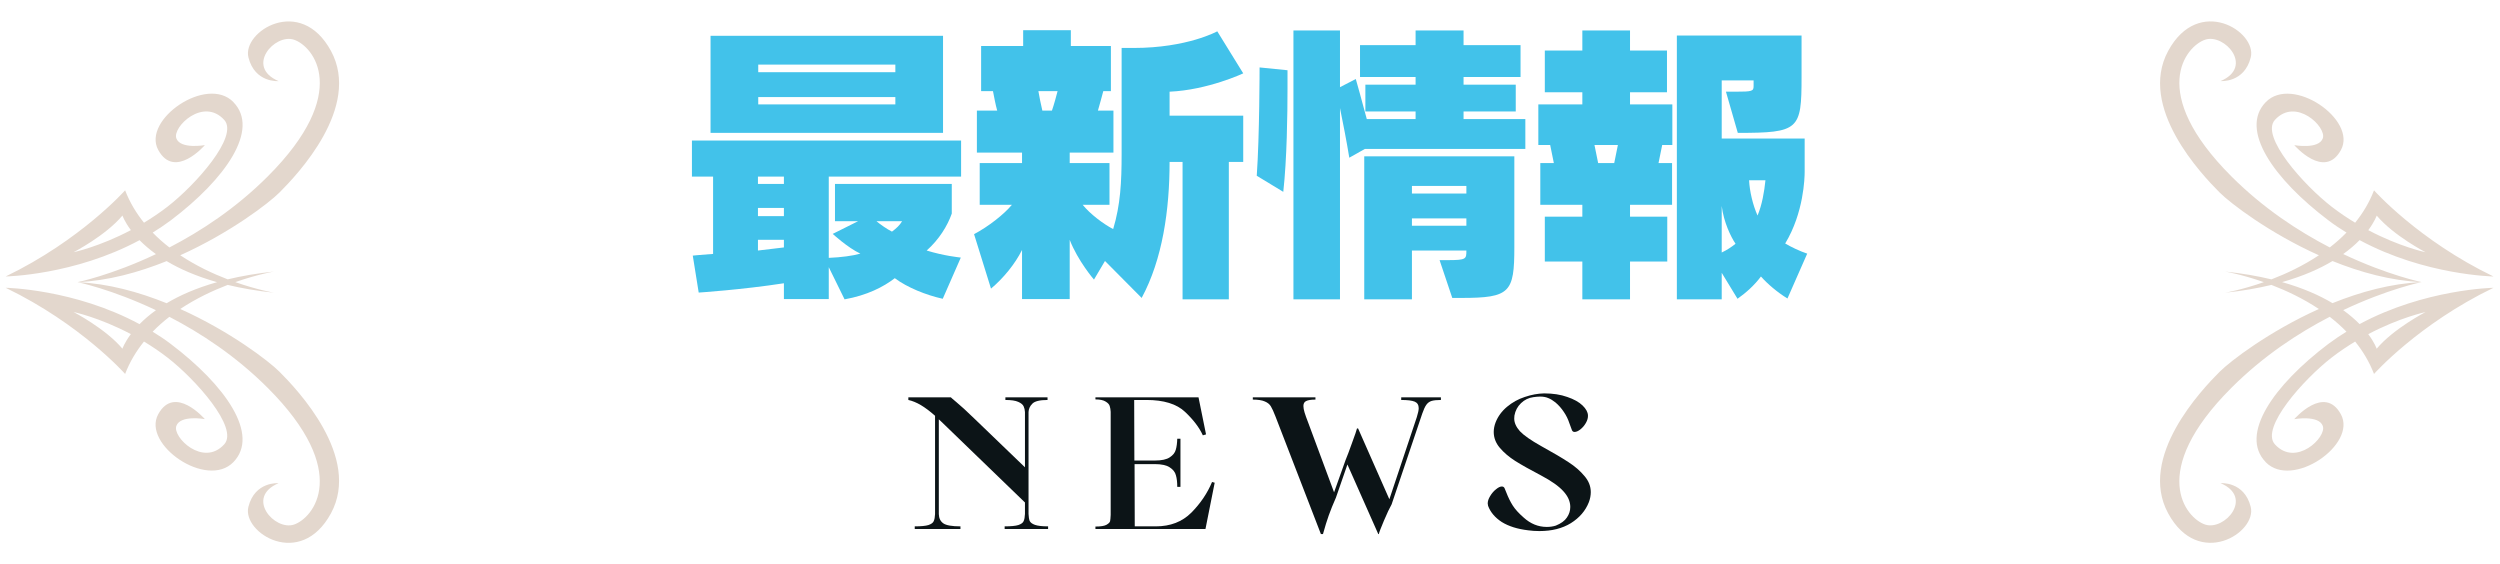 <svg width="319" height="72" viewBox="0 0 319 72" fill="none" xmlns="http://www.w3.org/2000/svg">
<path d="M29.787 13.03C26.402 9.542 18.09 15.286 20.19 19.134C22.291 22.981 26.143 18.515 26.143 18.515C26.143 18.515 23.013 19.077 22.499 17.647C21.984 16.207 25.935 12.36 28.611 15.3C30.509 17.387 24.93 23.618 21.375 26.37C20.37 27.149 19.36 27.819 18.373 28.418C17.391 27.201 16.56 25.832 15.966 24.283C15.966 24.283 10.32 30.646 0.723 35.277C0.723 35.277 9.48 35.131 17.806 30.646C18.363 31.213 19.053 31.817 19.898 32.426C14.205 35.126 9.89 36.004 9.89 36.004C13.804 35.829 17.703 34.753 21.262 33.318C22.909 34.305 25.019 35.244 27.696 36.004C25.01 36.764 22.904 37.708 21.262 38.69C17.703 37.255 13.804 36.179 9.89 36.004C9.89 36.004 14.205 36.882 19.898 39.582C19.053 40.191 18.359 40.791 17.806 41.362C9.48 36.868 0.723 36.722 0.723 36.722C10.32 41.352 15.966 47.715 15.966 47.715C16.556 46.172 17.391 44.798 18.373 43.58C19.355 44.175 20.37 44.85 21.375 45.629C24.93 48.381 30.509 54.612 28.611 56.698C25.94 59.634 21.989 55.787 22.499 54.352C23.013 52.912 26.138 53.479 26.138 53.479C26.138 53.479 22.286 49.013 20.186 52.861C18.085 56.708 26.393 62.457 29.782 58.964C33.167 55.476 28.8 49.183 21.776 43.878C21.026 43.306 20.256 42.801 19.477 42.325C20.148 41.636 20.865 41.003 21.611 40.427C25.6 42.49 30.079 45.412 34.158 49.49C44.901 60.234 39.973 66.115 37.509 66.937C35.045 67.758 31.245 63.486 35.541 61.655C35.541 61.655 32.515 61.395 31.694 64.68C30.872 67.966 38.331 72.686 42.23 65.502C46.129 58.317 37.92 49.693 35.664 47.437C34.281 46.054 29.334 42.268 22.999 39.426C25.024 38.081 27.158 37.08 29.055 36.353C30.797 36.773 32.756 37.118 34.96 37.349C34.96 37.349 32.86 36.995 30.023 35.999C32.86 35.003 34.96 34.649 34.96 34.649C32.756 34.881 30.797 35.225 29.055 35.645C27.158 34.918 25.024 33.918 22.999 32.572C29.329 29.726 34.281 25.945 35.664 24.562C37.92 22.306 46.133 13.686 42.234 6.502C38.335 -0.683 30.877 4.038 31.699 7.323C32.52 10.608 35.546 10.349 35.546 10.349C31.25 8.517 35.05 4.245 37.514 5.067C39.978 5.888 44.901 11.774 34.163 22.513C30.084 26.592 25.605 29.514 21.616 31.576C20.87 31 20.152 30.368 19.482 29.679C20.256 29.197 21.03 28.688 21.781 28.126C28.805 22.82 33.171 16.528 29.787 13.04L29.787 13.03ZM15.626 44.496C13.469 41.933 9.385 39.813 9.385 39.813C9.385 39.813 12.652 40.493 16.697 42.632C15.876 43.736 15.621 44.491 15.621 44.491L15.626 44.496ZM15.626 27.503C15.626 27.503 15.876 28.263 16.702 29.363C12.647 31.501 9.39 32.181 9.39 32.181C9.39 32.181 13.478 30.066 15.63 27.498L15.626 27.503Z" fill="#E3D7CD"/>
<path d="M207.991 38.196H201.907V33.372H197.119V27.648H201.907V26.136H196.543V20.808H198.271L197.803 18.504H196.291V13.32H201.907V11.772H197.119V6.444H201.907V3.888H207.991V6.444H212.707V11.772H207.991V13.32H213.391V18.504H212.095L211.627 20.808H213.355V26.136H207.991V27.648H212.743V33.372H207.991V38.196ZM230.599 32.364L228.079 38.088C226.783 37.296 225.523 36.216 224.695 35.28C223.867 36.396 222.823 37.332 221.707 38.124L219.691 34.812V38.196H213.967V4.536H229.879V9.864C229.879 16.56 229.555 16.956 221.743 16.956L220.231 11.7H221.419C223.651 11.7 223.759 11.628 223.759 10.944V10.26H219.691V17.676H230.275V21.924C230.275 22.68 230.167 27.144 227.791 31.068C228.511 31.5 229.627 32.04 230.599 32.364ZM205.975 20.808L206.443 18.504H203.455L203.923 20.808H205.975ZM225.271 23.004H223.183C223.255 24.408 223.651 26.136 224.263 27.504C224.839 26.136 225.127 24.444 225.271 23.004ZM219.691 26.28V32.22C220.375 31.896 220.915 31.536 221.455 31.104C220.843 30.204 219.943 28.332 219.691 26.28Z" fill="#42C2EA"/>
<path d="M163.746 24.48L160.362 22.428C160.722 17.316 160.722 8.604 160.722 8.604L164.286 8.964V11.304C164.286 14.472 164.214 20.304 163.746 24.48ZM194.634 19.008H174.15L172.17 20.124C171.882 18.324 171.306 15.336 170.982 13.788V38.196H165.042V3.888H170.982V11.124L172.998 10.08C172.998 10.08 173.898 13.248 174.402 15.192H180.63V14.22H174.222V10.8H180.63V9.828H173.538V5.76H180.63V3.888H186.75V5.76H194.022V9.828H186.75V10.8H193.41V14.22H186.75V15.192H194.634V19.008ZM186.462 38.016H185.31L183.69 33.192H184.734C187.11 33.192 187.11 33.048 187.11 31.968H180.162V38.196H174.078V19.944H193.23V31.536C193.23 37.332 192.69 38.016 186.462 38.016ZM187.11 24.696V23.724H180.162V24.696H187.11ZM187.11 28.8V27.864H180.162V28.8H187.11Z" fill="#42C2EA"/>
<path d="M156.799 38.196H150.895V20.664H149.239C149.239 26.784 148.339 33.084 145.675 38.016L140.995 33.3L139.591 35.676C139.591 35.676 137.539 33.3 136.495 30.6V38.16H130.411V31.896C129.511 33.696 128.035 35.496 126.451 36.828L124.291 29.88C126.127 28.908 128.143 27.324 129.115 26.136H125.011V20.808H130.411V19.476H124.651V14.112H127.243C127.027 13.356 126.847 12.348 126.703 11.628H125.191V5.868H130.555V3.852H136.639V5.868H141.751V11.628H140.779C140.635 12.168 140.311 13.392 140.095 14.112H142.075V19.476H136.495V20.808H141.571V26.136H138.151C139.123 27.324 140.743 28.548 142.039 29.232C142.975 26.136 143.119 23.184 143.119 19.692V6.12H144.631C151.507 6.12 155.323 3.996 155.323 3.996L158.635 9.36C158.635 9.36 154.135 11.484 149.239 11.7V14.76H158.635V20.664H156.799V38.196ZM133.003 14.112H134.227C134.479 13.392 134.803 12.204 134.947 11.628H132.499C132.607 12.24 132.823 13.392 133.003 14.112Z" fill="#42C2EA"/>
<path d="M120.331 16.956H90.666V4.572H120.331V16.956ZM122.599 32.868L120.295 38.124C118.171 37.656 115.759 36.684 114.175 35.496C112.735 36.612 110.611 37.692 107.767 38.196L105.751 34.092V38.16H100.027V36.144C94.662 36.972 89.154 37.332 89.154 37.332L88.398 32.616C88.398 32.616 89.442 32.508 90.99 32.4V22.536H88.29V17.928H122.635V22.536H105.751V32.904C107.371 32.832 108.739 32.652 109.783 32.364C108.163 31.608 106.255 29.844 106.255 29.844L109.495 28.224H106.543V23.472H121.447V27.252C120.907 28.8 119.827 30.564 118.243 31.968C120.475 32.652 122.347 32.832 122.599 32.868ZM114.247 9.216V8.244H96.751V9.216H114.247ZM114.247 13.32V12.384H96.751V13.32H114.247ZM100.027 23.472V22.536H96.715V23.472H100.027ZM100.027 27.576V26.532H96.715V27.576H100.027ZM115.111 28.224H111.835C112.303 28.62 113.167 29.232 113.815 29.556C114.391 29.124 114.787 28.764 115.111 28.224ZM100.027 31.572V30.6H96.715V31.968C97.831 31.824 98.947 31.716 100.027 31.572Z" fill="#42C2EA"/>
<path d="M190.84 53.892C191.144 53.124 191.632 52.46 192.304 51.9C192.976 51.34 193.728 50.924 194.56 50.652C195.408 50.364 196.232 50.212 197.032 50.196C198.152 50.196 199.136 50.348 199.984 50.652C200.832 50.94 201.48 51.3 201.928 51.732C202.376 52.164 202.608 52.588 202.624 53.004C202.64 53.308 202.552 53.628 202.36 53.964C202.168 54.3 201.928 54.58 201.64 54.804C201.368 55.012 201.128 55.116 200.92 55.116C200.76 55.116 200.648 55.044 200.584 54.9C200.536 54.772 200.424 54.468 200.248 53.988C200.088 53.492 199.856 53.02 199.552 52.572C199.248 52.108 198.888 51.7 198.472 51.348C198.152 51.092 197.848 50.908 197.56 50.796C197.272 50.668 196.928 50.604 196.528 50.604C196.288 50.604 196 50.628 195.664 50.676C195.056 50.756 194.528 51.012 194.08 51.444C193.632 51.876 193.352 52.404 193.24 53.028C193.224 53.108 193.216 53.236 193.216 53.412C193.216 53.94 193.456 54.476 193.936 55.02C194.432 55.548 195.336 56.18 196.648 56.916C198.184 57.764 199.352 58.452 200.152 58.98C200.968 59.508 201.64 60.092 202.168 60.732C202.712 61.356 202.984 62.044 202.984 62.796C202.984 63.212 202.904 63.636 202.744 64.068C202.312 65.172 201.544 66.068 200.44 66.756C199.352 67.428 198.016 67.764 196.432 67.764C195.92 67.764 195.44 67.732 194.992 67.668C193.632 67.508 192.512 67.156 191.632 66.612C190.768 66.052 190.184 65.364 189.88 64.548C189.848 64.42 189.832 64.316 189.832 64.236C189.832 63.948 189.936 63.636 190.144 63.3C190.352 62.948 190.6 62.66 190.888 62.436C191.176 62.196 191.424 62.076 191.632 62.076C191.808 62.076 191.928 62.156 191.992 62.316L192.208 62.844C192.448 63.468 192.72 64.02 193.024 64.5C193.328 64.98 193.792 65.492 194.416 66.036C195.296 66.836 196.28 67.236 197.368 67.236C197.784 67.236 198.168 67.18 198.52 67.068C199.192 66.796 199.664 66.452 199.936 66.036C200.224 65.62 200.368 65.172 200.368 64.692C200.368 63.988 200.072 63.316 199.48 62.676C198.904 62.036 197.952 61.364 196.624 60.66C195.248 59.94 194.152 59.324 193.336 58.812C192.536 58.3 191.88 57.74 191.368 57.132C190.856 56.524 190.6 55.852 190.6 55.116C190.6 54.716 190.68 54.308 190.84 53.892Z" fill="#0C1417"/>
<path d="M178.795 50.7H183.859V51.036C183.347 51.036 182.955 51.076 182.683 51.156C182.411 51.236 182.187 51.396 182.011 51.636C181.835 51.876 181.659 52.252 181.483 52.764L177.571 64.356C177.315 64.804 176.987 65.5 176.587 66.444C176.187 67.388 175.971 67.956 175.939 68.148H175.867L171.931 59.268L170.467 63.492C170.099 64.324 169.795 65.076 169.555 65.748C169.315 66.42 169.067 67.22 168.811 68.148H168.547L162.763 53.172C162.523 52.548 162.323 52.108 162.163 51.852C162.003 51.58 161.747 51.372 161.395 51.228C161.043 51.068 160.531 50.988 159.859 50.988V50.7H167.851V50.988C167.291 50.988 166.891 51.052 166.651 51.18C166.427 51.292 166.315 51.5 166.315 51.804C166.315 52.028 166.363 52.3 166.459 52.62C166.555 52.94 166.715 53.388 166.939 53.964L170.227 62.82L171.691 58.716C171.899 58.22 172.179 57.476 172.531 56.484C172.899 55.492 173.107 54.884 173.155 54.66L173.299 54.684L177.283 63.708L180.787 53.22C180.947 52.708 181.027 52.332 181.027 52.092C181.027 51.676 180.859 51.396 180.523 51.252C180.187 51.108 179.611 51.036 178.795 51.036V50.7Z" fill="#0C1417"/>
<path d="M154.994 61.596L153.818 67.5H139.778V67.188C140.434 67.188 140.898 67.116 141.17 66.972C141.458 66.812 141.618 66.652 141.65 66.492C141.682 66.332 141.706 66.068 141.722 65.7V52.548C141.706 52.26 141.666 52.02 141.602 51.828C141.554 51.62 141.386 51.428 141.098 51.252C140.81 51.06 140.37 50.964 139.778 50.964V50.7H152.93L153.89 55.428L153.482 55.548C153.034 54.556 152.274 53.556 151.202 52.548C150.13 51.54 148.49 51.036 146.282 51.036H144.722L144.746 58.764H147.362C148.226 58.764 148.858 58.628 149.258 58.356C149.674 58.084 149.93 57.764 150.026 57.396C150.138 57.028 150.202 56.556 150.218 55.98H150.626V62.124H150.218C150.218 61.532 150.162 61.044 150.05 60.66C149.954 60.26 149.698 59.924 149.282 59.652C148.866 59.364 148.226 59.22 147.362 59.22H144.77L144.794 67.164H147.482C149.338 67.164 150.85 66.58 152.018 65.412C153.186 64.228 154.066 62.924 154.658 61.5L154.994 61.596Z" fill="#0C1417"/>
<path d="M131.241 65.58C131.257 65.964 131.305 66.26 131.385 66.468C131.481 66.676 131.705 66.844 132.057 66.972C132.425 67.1 132.985 67.164 133.737 67.164V67.5H128.193V67.164C128.993 67.164 129.577 67.108 129.945 66.996C130.313 66.868 130.537 66.7 130.617 66.492C130.713 66.284 130.769 65.98 130.785 65.58V64.116L120.129 53.82L119.793 53.508V65.604C119.809 66.132 120.001 66.524 120.369 66.78C120.737 67.036 121.465 67.164 122.553 67.164V67.5H116.721V67.164C117.521 67.164 118.105 67.108 118.473 66.996C118.841 66.868 119.065 66.7 119.145 66.492C119.241 66.284 119.297 65.988 119.313 65.604V53.052C118.641 52.46 118.033 52.004 117.489 51.684C116.945 51.364 116.417 51.148 115.905 51.036V50.7H121.329C121.313 50.7 121.553 50.908 122.049 51.324C122.561 51.74 123.337 52.452 124.377 53.46L130.785 59.628V52.572C130.769 52.3 130.713 52.06 130.617 51.852C130.521 51.628 130.289 51.436 129.921 51.276C129.569 51.116 129.025 51.036 128.289 51.036V50.7H133.665V51.036C132.673 51.036 132.025 51.196 131.721 51.516C131.417 51.82 131.257 52.172 131.241 52.572V65.58Z" fill="#0C1417"/>
<path d="M289.102 58.97C292.487 62.458 300.799 56.714 298.699 52.867C296.598 49.019 292.746 53.485 292.746 53.485C292.746 53.485 295.876 52.923 296.391 54.353C296.905 55.793 292.954 59.64 290.278 56.7C288.38 54.613 293.96 48.382 297.514 45.63C298.519 44.851 299.53 44.181 300.516 43.582C301.498 44.799 302.329 46.168 302.924 47.717C302.924 47.717 308.569 41.354 318.166 36.723C318.166 36.723 309.409 36.869 301.083 41.354C300.526 40.787 299.836 40.183 298.992 39.574C304.684 36.874 308.999 35.996 308.999 35.996C305.086 36.171 301.186 37.247 297.627 38.682C295.98 37.695 293.87 36.756 291.193 35.996C293.879 35.236 295.985 34.292 297.627 33.31C301.187 34.745 305.086 35.821 308.999 35.996C308.999 35.996 304.684 35.118 298.992 32.418C299.836 31.809 300.53 31.209 301.083 30.638C309.409 35.132 318.166 35.278 318.166 35.278C308.569 30.648 302.924 24.285 302.924 24.285C302.334 25.828 301.498 27.202 300.516 28.42C299.534 27.825 298.519 27.15 297.514 26.371C293.96 23.619 288.38 17.388 290.278 15.302C292.949 12.366 296.9 16.213 296.391 17.648C295.876 19.088 292.751 18.521 292.751 18.521C292.751 18.521 296.603 22.987 298.704 19.14C300.804 15.292 292.496 9.543 289.107 13.036C285.723 16.524 290.089 22.817 297.113 28.122C297.863 28.694 298.633 29.199 299.412 29.675C298.741 30.364 298.024 30.997 297.278 31.573C293.289 29.51 288.81 26.588 284.731 22.51C273.988 11.766 278.916 5.885 281.38 5.063C283.844 4.242 287.644 8.514 283.348 10.345C283.348 10.345 286.374 10.605 287.195 7.32C288.017 4.034 280.558 -0.686 276.659 6.498C272.76 13.683 280.969 22.307 283.225 24.563C284.609 25.946 289.556 29.732 295.89 32.574C293.865 33.919 291.732 34.92 289.834 35.647C288.092 35.227 286.133 34.882 283.929 34.651C283.929 34.651 286.029 35.005 288.866 36.001C286.029 36.997 283.929 37.351 283.929 37.351C286.133 37.119 288.092 36.775 289.834 36.355C291.732 37.082 293.865 38.082 295.89 39.428C289.56 42.274 284.609 46.055 283.226 47.438C280.969 49.694 272.756 58.314 276.655 65.498C280.554 72.683 288.012 67.962 287.191 64.677C286.369 61.392 283.344 61.651 283.344 61.651C287.639 63.483 283.839 67.755 281.375 66.933C278.911 66.112 273.988 60.226 284.727 49.487C288.805 45.408 293.285 42.486 297.273 40.424C298.019 40.999 298.737 41.632 299.407 42.321C298.633 42.803 297.859 43.312 297.108 43.874C290.084 49.18 285.718 55.472 289.102 58.961L289.102 58.97ZM303.263 27.504C305.421 30.067 309.504 32.187 309.504 32.187C309.504 32.187 306.237 31.507 302.192 29.369C303.013 28.264 303.268 27.509 303.268 27.509L303.263 27.504ZM303.263 44.497C303.263 44.497 303.013 43.737 302.187 42.638C306.242 40.499 309.499 39.819 309.499 39.819C309.499 39.819 305.411 41.934 303.259 44.502L303.263 44.497Z" fill="#E3D7CD"/>
</svg>
